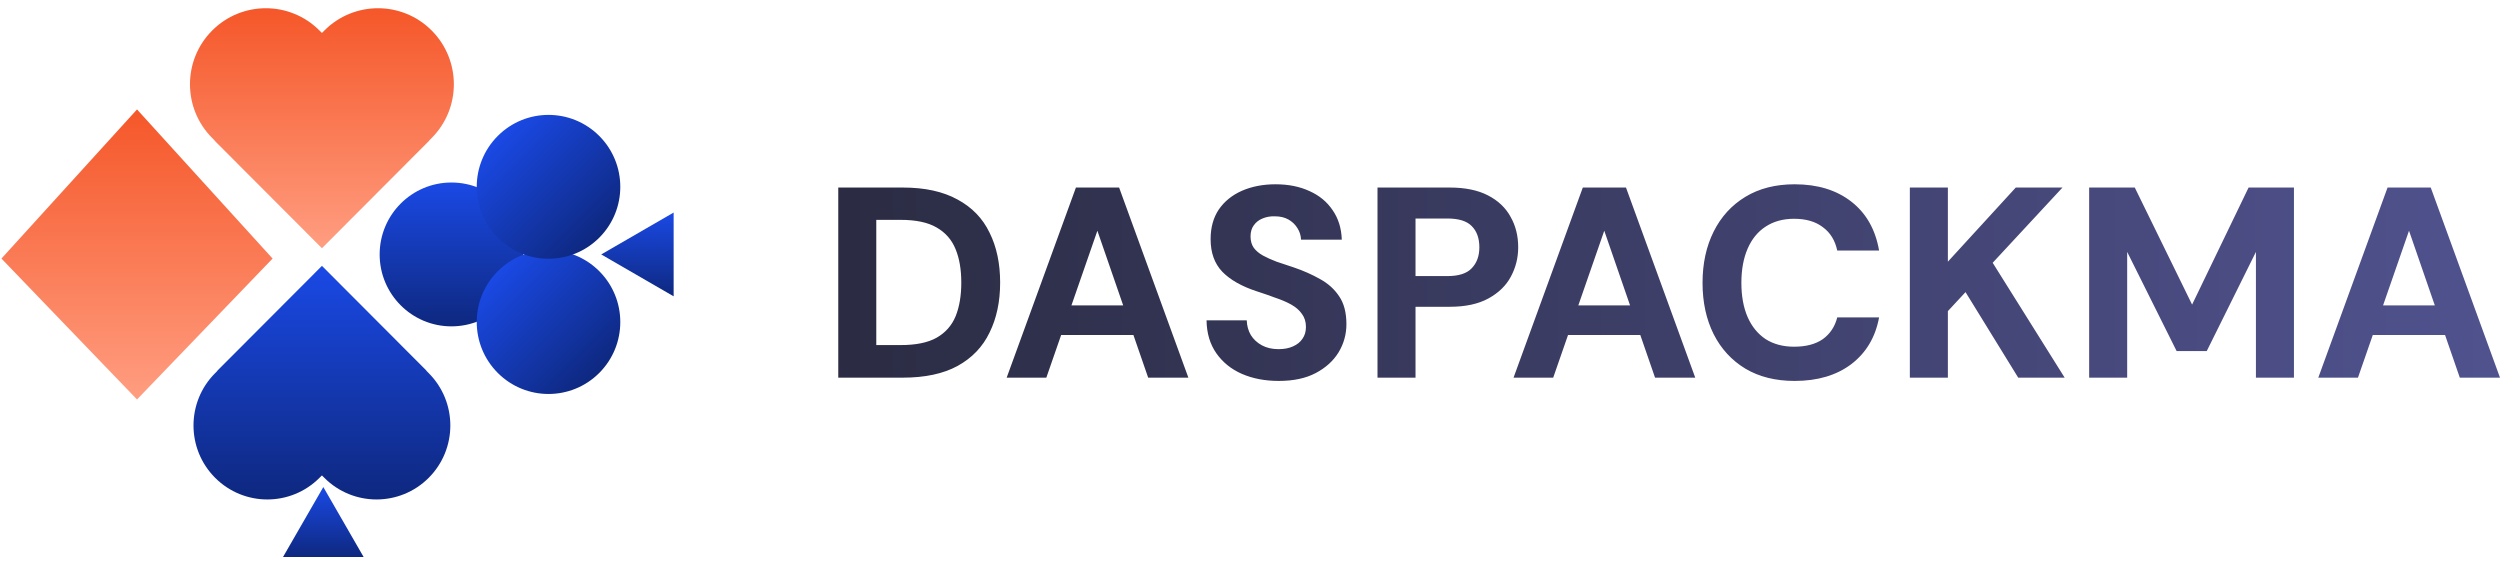 <svg width="230" height="52" viewBox="0 0 230 52" fill="none" xmlns="http://www.w3.org/2000/svg">
<g clip-path="url(#clip0_4_398)">
<path d="M25.077 23.788L12.605 36.75L0.133 23.788L12.605 10.067L25.077 23.788Z" fill="url(#paint0_linear_4_398)"/>
<path d="M41.755 7.752C41.755 9.542 41.073 11.332 39.713 12.697L39.487 12.924L29.619 22.814L19.748 12.924L29.616 3.033L29.842 2.806C32.567 0.075 36.987 0.075 39.713 2.806C41.073 4.172 41.755 5.962 41.755 7.752Z" fill="url(#paint1_linear_4_398)"/>
<path d="M39.487 12.924L29.619 22.814L19.748 12.924L19.522 12.697C18.159 11.332 17.478 9.542 17.478 7.752C17.478 5.962 18.159 4.172 19.522 2.806C22.247 0.075 26.667 0.075 29.39 2.806L39.487 12.923L39.487 12.924Z" fill="url(#paint2_linear_4_398)"/>
<path d="M41.532 30.025C45.179 30.025 48.136 27.063 48.136 23.408C48.136 19.754 45.179 16.791 41.532 16.791C37.885 16.791 34.928 19.754 34.928 23.408C34.928 27.063 37.885 30.025 41.532 30.025Z" fill="url(#paint3_linear_4_398)"/>
<path d="M55.133 34.308C57.712 31.724 57.712 27.534 55.133 24.95C52.554 22.366 48.373 22.366 45.794 24.95C43.215 27.534 43.215 31.724 45.794 34.308C48.373 36.892 52.554 36.892 55.133 34.308Z" fill="url(#paint4_linear_4_398)"/>
<path d="M55.133 21.866C57.712 19.282 57.712 15.093 55.133 12.508C52.554 9.924 48.372 9.924 45.793 12.508C43.214 15.093 43.214 19.282 45.793 21.866C48.372 24.45 52.554 24.45 55.133 21.866Z" fill="url(#paint5_linear_4_398)"/>
<path d="M55.312 23.408L61.975 27.262V19.554L55.312 23.408Z" fill="url(#paint6_linear_4_398)"/>
<path d="M41.431 39.143C41.431 37.401 40.767 35.659 39.444 34.33L39.224 34.109L29.619 24.482L20.011 34.109L29.616 43.736L29.836 43.957C32.489 46.615 36.791 46.615 39.444 43.957C40.767 42.628 41.431 40.886 41.431 39.143Z" fill="url(#paint7_linear_4_398)"/>
<path d="M39.225 34.109L29.619 24.482L20.011 34.109L19.791 34.33C18.464 35.659 17.802 37.401 17.802 39.143C17.802 40.886 18.465 42.628 19.791 43.957C22.444 46.615 26.746 46.615 29.396 43.957L39.225 34.109Z" fill="url(#paint8_linear_4_398)"/>
<path d="M29.746 44.808L26.039 51.242H33.453L29.746 44.808Z" fill="url(#paint9_linear_4_398)"/>
</g>
<path d="M117.349 16.954C118.531 16.954 119.572 17.163 120.472 17.579C121.371 17.979 122.079 18.562 122.596 19.328C123.129 20.094 123.412 21.002 123.445 22.052H119.697C119.681 21.669 119.572 21.318 119.372 21.002C119.172 20.669 118.897 20.402 118.548 20.202C118.198 20.002 117.782 19.902 117.299 19.902C116.882 19.886 116.499 19.953 116.149 20.102C115.816 20.236 115.549 20.444 115.35 20.727C115.15 20.994 115.05 21.335 115.05 21.752C115.05 22.168 115.15 22.518 115.35 22.802C115.549 23.068 115.824 23.301 116.174 23.501C116.54 23.701 116.965 23.893 117.448 24.076C117.931 24.243 118.456 24.417 119.022 24.601C119.905 24.9 120.713 25.258 121.446 25.675C122.179 26.075 122.762 26.599 123.195 27.249C123.645 27.899 123.87 28.757 123.87 29.823C123.87 30.756 123.629 31.622 123.145 32.422C122.662 33.205 121.963 33.838 121.047 34.321C120.131 34.804 118.998 35.046 117.648 35.046C116.382 35.046 115.249 34.829 114.25 34.395C113.267 33.962 112.484 33.33 111.901 32.497C111.318 31.664 111.019 30.655 111.002 29.473H114.7C114.717 29.972 114.841 30.422 115.074 30.822C115.324 31.222 115.666 31.539 116.099 31.772C116.532 32.006 117.04 32.122 117.623 32.122C118.139 32.122 118.581 32.038 118.947 31.872C119.33 31.705 119.622 31.472 119.822 31.172C120.039 30.872 120.147 30.506 120.147 30.073C120.147 29.607 120.022 29.206 119.772 28.873C119.539 28.54 119.214 28.257 118.798 28.023C118.381 27.79 117.898 27.583 117.349 27.399C116.815 27.199 116.24 27 115.624 26.8C114.241 26.35 113.184 25.75 112.451 25C111.735 24.25 111.376 23.251 111.376 22.002C111.376 20.936 111.626 20.028 112.126 19.278C112.642 18.529 113.35 17.953 114.25 17.554C115.166 17.154 116.199 16.954 117.349 16.954ZM165.105 16.954C167.221 16.954 168.961 17.488 170.327 18.554C171.693 19.62 172.543 21.119 172.876 23.051H169.028C168.828 22.118 168.387 21.402 167.704 20.902C167.038 20.386 166.154 20.128 165.055 20.128C164.039 20.128 163.164 20.369 162.432 20.852C161.715 21.319 161.165 21.993 160.782 22.876C160.399 23.759 160.207 24.808 160.207 26.024C160.207 27.24 160.399 28.29 160.782 29.173C161.165 30.039 161.715 30.714 162.432 31.197C163.164 31.663 164.039 31.897 165.055 31.897C166.154 31.897 167.038 31.664 167.704 31.197C168.37 30.714 168.812 30.048 169.028 29.198H172.876C172.543 31.014 171.693 32.447 170.327 33.496C168.961 34.529 167.221 35.046 165.105 35.046C163.356 35.046 161.848 34.67 160.582 33.921C159.316 33.154 158.341 32.096 157.658 30.747C156.975 29.381 156.634 27.807 156.634 26.024C156.634 24.242 156.975 22.668 157.658 21.302C158.341 19.936 159.316 18.87 160.582 18.104C161.848 17.337 163.356 16.954 165.105 16.954ZM83.067 17.254C85.083 17.254 86.757 17.62 88.09 18.354C89.422 19.07 90.405 20.086 91.038 21.402C91.688 22.702 92.013 24.234 92.013 26C92.013 27.749 91.688 29.282 91.038 30.598C90.405 31.913 89.422 32.938 88.09 33.671C86.774 34.387 85.091 34.745 83.042 34.745H77.12V17.254H83.067ZM109.33 34.745H105.632L104.275 30.822H97.625L96.262 34.745H92.613L98.985 17.254H102.958L109.33 34.745ZM133.377 17.254C134.793 17.254 135.967 17.495 136.9 17.979C137.833 18.462 138.525 19.119 138.975 19.952C139.441 20.768 139.674 21.701 139.674 22.751C139.674 23.717 139.449 24.617 138.999 25.45C138.566 26.266 137.883 26.933 136.95 27.449C136.017 27.965 134.826 28.224 133.377 28.224H130.228V34.745H126.73V17.254H133.377ZM155.963 34.745H152.265L150.908 30.822H144.258L142.894 34.745H139.246L145.618 17.254H149.591L155.963 34.745ZM179.204 24.075L185.451 17.254H189.749L183.327 24.176L189.949 34.745H185.676L180.828 26.874L179.204 28.623V34.745H175.706V17.254H179.204V24.075ZM201.673 28.023L206.87 17.254H211.043V34.745H207.545V23.176L203.021 32.297H200.248L195.7 23.176V34.745H192.202V17.254H196.399L201.673 28.023ZM230 34.745H226.302L224.945 30.822H218.295L216.932 34.745H213.283L219.655 17.254H223.628L230 34.745ZM80.618 31.747H82.867C84.266 31.747 85.366 31.522 86.166 31.072C86.982 30.606 87.565 29.948 87.915 29.099C88.265 28.232 88.439 27.199 88.439 26C88.439 24.8 88.265 23.775 87.915 22.926C87.565 22.06 86.982 21.393 86.166 20.927C85.366 20.46 84.266 20.227 82.867 20.227H80.618V31.747ZM98.571 28.099H103.334L100.959 21.227L98.571 28.099ZM145.204 28.099H149.967L147.592 21.227L145.204 28.099ZM219.241 28.099H224.004L221.629 21.227L219.241 28.099ZM130.228 25.4H133.152C134.202 25.4 134.952 25.159 135.401 24.676C135.868 24.193 136.101 23.55 136.101 22.751C136.1 21.918 135.868 21.268 135.401 20.802C134.952 20.335 134.202 20.102 133.152 20.102H130.228V25.4Z" fill="url(#paint10_linear_4_398)"/>
<defs>
<linearGradient id="paint0_linear_4_398" x1="12.605" y1="10.067" x2="12.605" y2="36.75" gradientUnits="userSpaceOnUse">
<stop stop-color="#F55729"/>
<stop offset="1" stop-color="#FF9D80"/>
</linearGradient>
<linearGradient id="paint1_linear_4_398" x1="30.751" y1="0.758" x2="30.751" y2="22.814" gradientUnits="userSpaceOnUse">
<stop stop-color="#F55729"/>
<stop offset="1" stop-color="#FF9D80"/>
</linearGradient>
<linearGradient id="paint2_linear_4_398" x1="28.483" y1="0.758" x2="28.483" y2="22.814" gradientUnits="userSpaceOnUse">
<stop stop-color="#F55729"/>
<stop offset="1" stop-color="#FF9D80"/>
</linearGradient>
<linearGradient id="paint3_linear_4_398" x1="41.532" y1="16.791" x2="41.532" y2="30.025" gradientUnits="userSpaceOnUse">
<stop stop-color="#1A49E5"/>
<stop offset="1" stop-color="#0E287F"/>
</linearGradient>
<linearGradient id="paint4_linear_4_398" x1="45.794" y1="24.95" x2="55.151" y2="34.289" gradientUnits="userSpaceOnUse">
<stop stop-color="#1A49E5"/>
<stop offset="1" stop-color="#0E287F"/>
</linearGradient>
<linearGradient id="paint5_linear_4_398" x1="45.793" y1="12.508" x2="55.151" y2="21.848" gradientUnits="userSpaceOnUse">
<stop stop-color="#1A49E5"/>
<stop offset="1" stop-color="#0E287F"/>
</linearGradient>
<linearGradient id="paint6_linear_4_398" x1="58.644" y1="19.554" x2="58.644" y2="27.262" gradientUnits="userSpaceOnUse">
<stop stop-color="#1A49E5"/>
<stop offset="1" stop-color="#0E287F"/>
</linearGradient>
<linearGradient id="paint7_linear_4_398" x1="30.721" y1="24.482" x2="30.721" y2="45.95" gradientUnits="userSpaceOnUse">
<stop stop-color="#1A49E5"/>
<stop offset="1" stop-color="#0E287F"/>
</linearGradient>
<linearGradient id="paint8_linear_4_398" x1="28.513" y1="24.482" x2="28.513" y2="45.95" gradientUnits="userSpaceOnUse">
<stop stop-color="#1A49E5"/>
<stop offset="1" stop-color="#0E287F"/>
</linearGradient>
<linearGradient id="paint9_linear_4_398" x1="29.746" y1="44.808" x2="29.746" y2="51.242" gradientUnits="userSpaceOnUse">
<stop stop-color="#1A49E5"/>
<stop offset="1" stop-color="#0E287F"/>
</linearGradient>
<linearGradient id="paint10_linear_4_398" x1="77.12" y1="26" x2="229.56" y2="26" gradientUnits="userSpaceOnUse">
<stop stop-color="#2B2C43"/>
<stop offset="1" stop-color="#50528E"/>
</linearGradient>
<clipPath id="clip0_4_398">
<rect width="61.842" height="50.483" fill="white" transform="translate(0.133 0.758)"/>
</clipPath>
</defs>
</svg>
